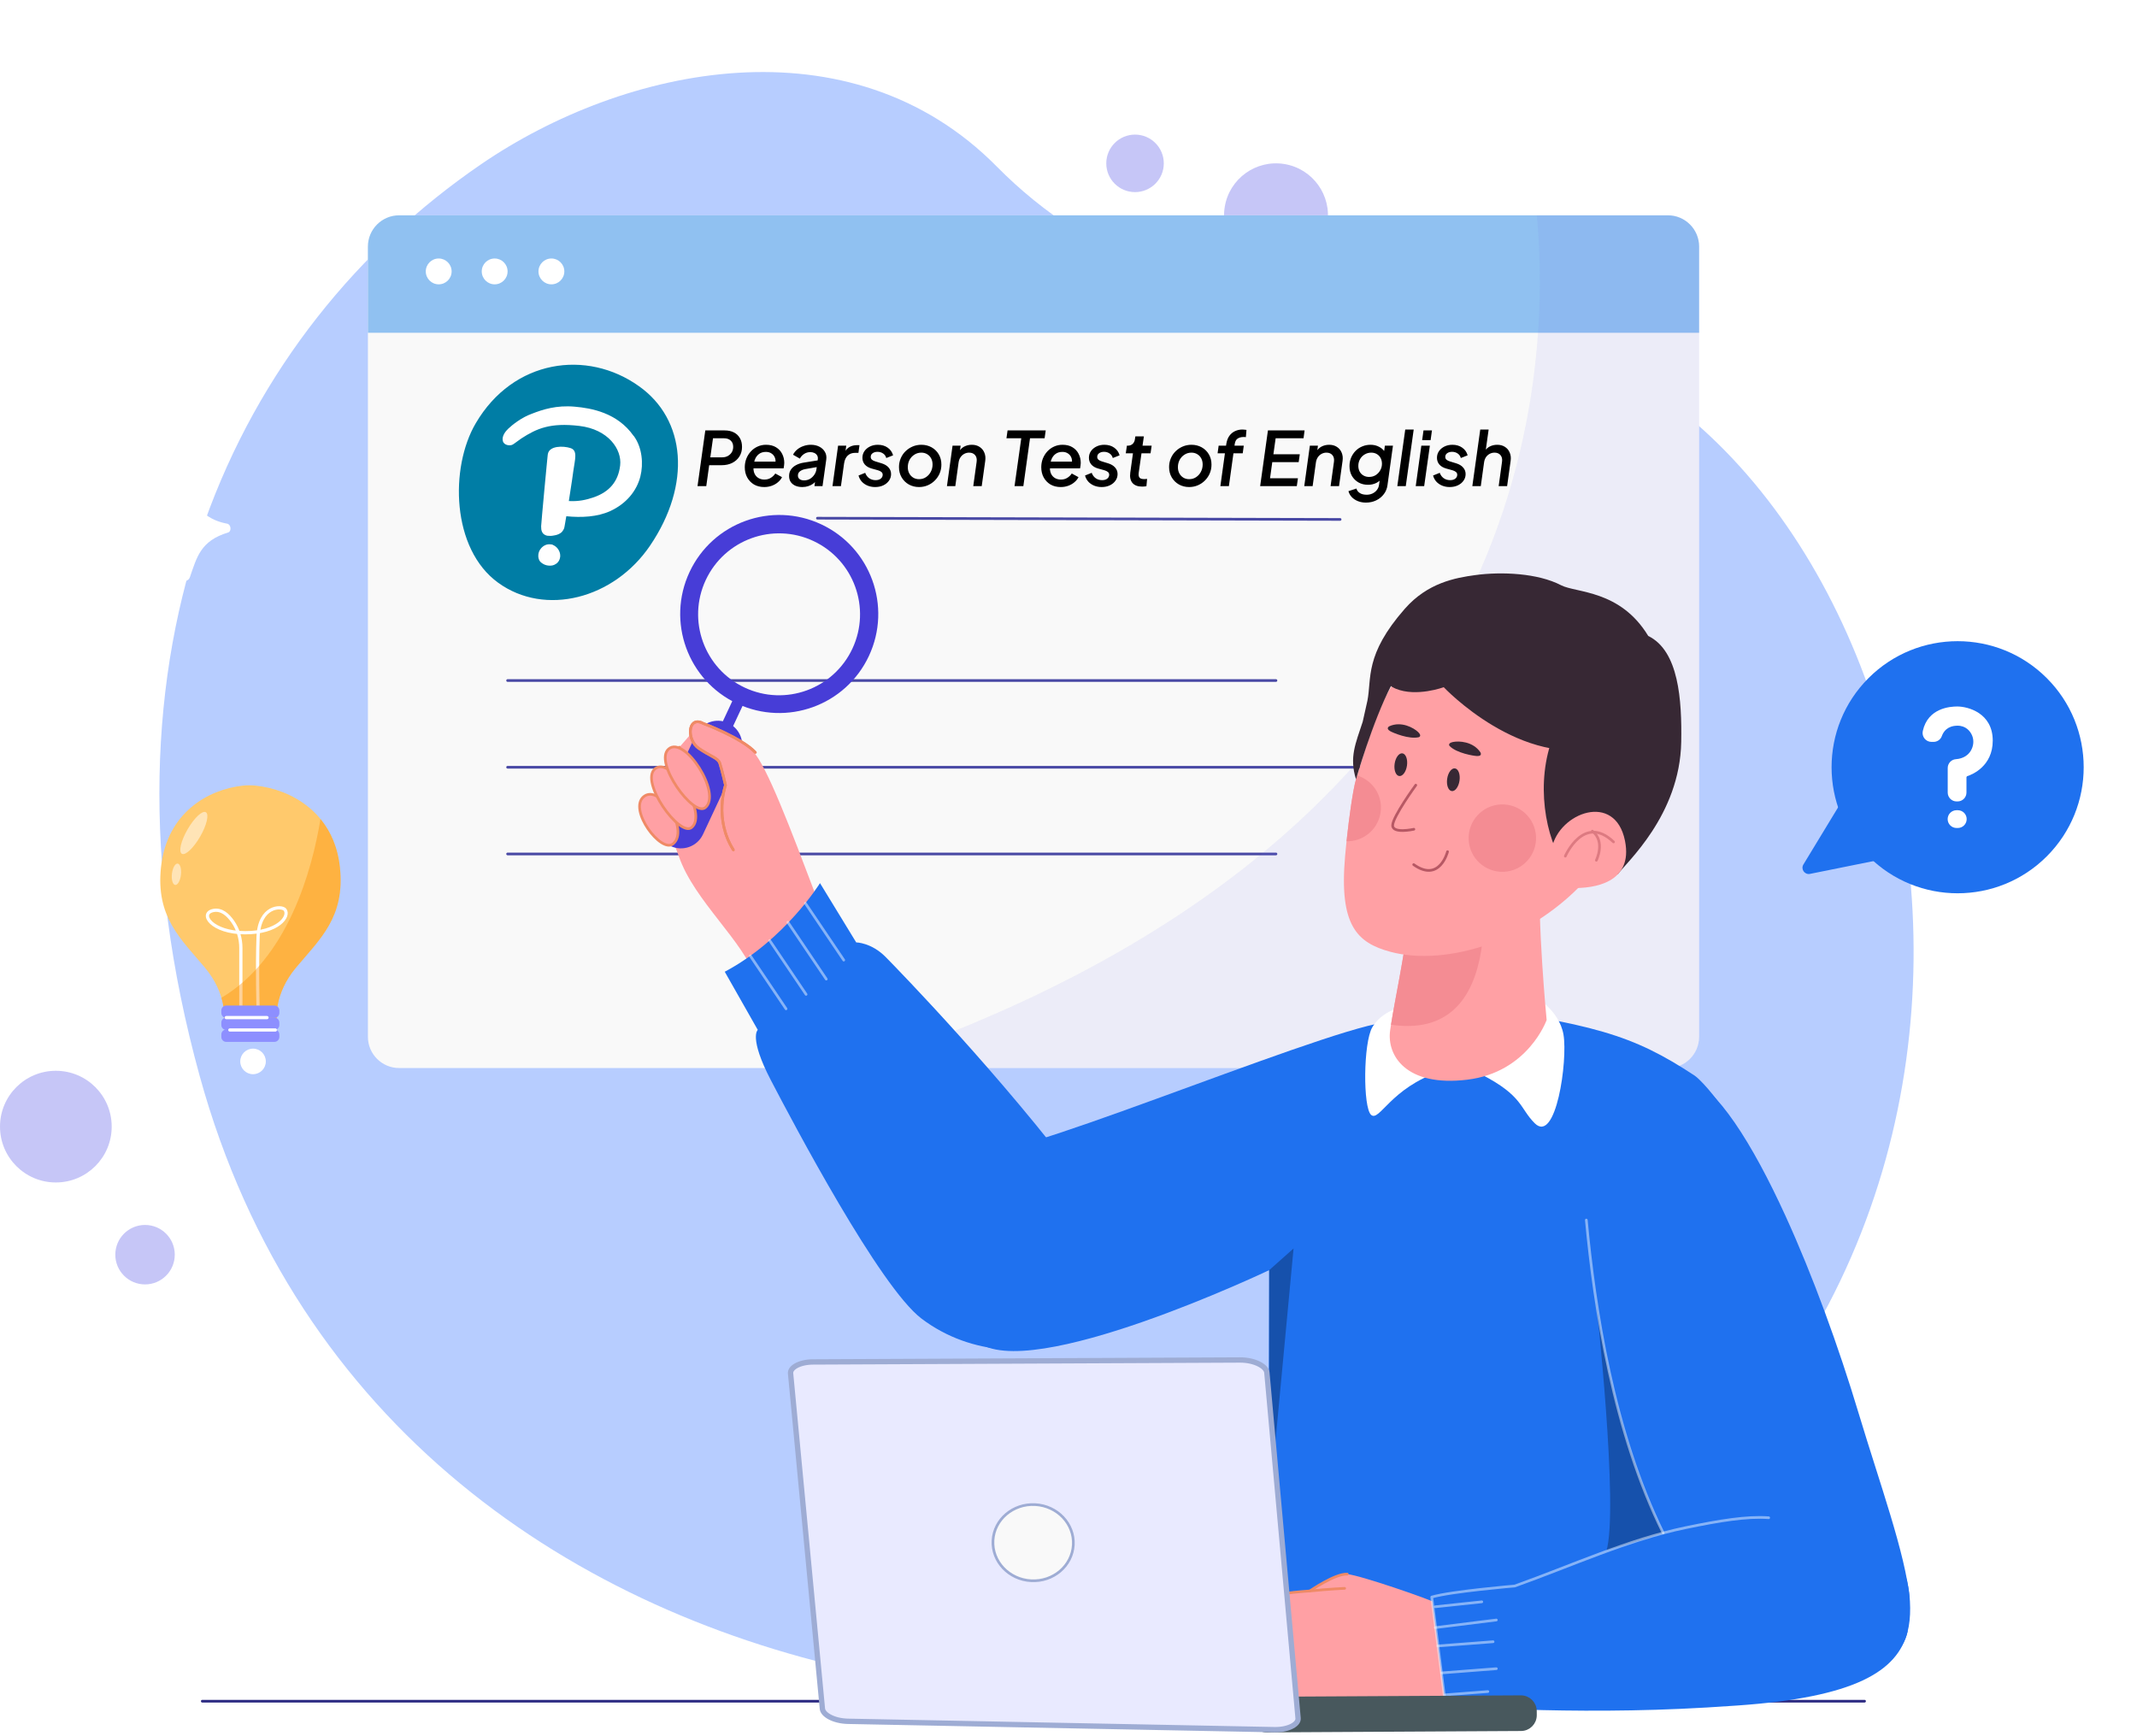 <svg width="400" height="325" viewBox="0 0 400 325" fill="none" xmlns="http://www.w3.org/2000/svg">
<path d="M248.441 41.86C249.302 36.558 245.701 31.563 240.4 30.703C235.098 29.842 230.102 33.443 229.242 38.744C228.382 44.046 231.982 49.041 237.284 49.902C242.585 50.762 247.581 47.162 248.441 41.86Z" fill="#C6C6F7"/>
<path d="M217.837 30.578C217.837 33.551 215.427 35.961 212.454 35.961C209.481 35.961 207.071 33.551 207.071 30.578C207.071 27.605 209.481 25.195 212.454 25.195C215.427 25.195 217.837 27.606 217.837 30.578Z" fill="#C6C6F7"/>
<path d="M89.99 30.784C116.88 12.344 159.096 3.342 186.604 31.203C203.933 48.752 229.598 59.597 269.043 59.956C352.007 60.712 399.35 207.263 309.984 284.733C245.39 340.728 73.517 332.74 37.37 201.391C15.308 121.221 44.33 62.095 89.99 30.784Z" fill="#B7CDFF"/>
<path d="M10.453 221.344C16.226 221.344 20.906 216.664 20.906 210.891C20.906 205.117 16.226 200.438 10.453 200.438C4.68 200.438 0 205.117 0 210.891C0 216.664 4.68 221.344 10.453 221.344Z" fill="#C6C6F7"/>
<path d="M32.713 234.862C32.713 237.935 30.221 240.427 27.148 240.427C24.075 240.427 21.583 237.935 21.583 234.862C21.583 231.789 24.075 229.297 27.148 229.297C30.221 229.297 32.713 231.789 32.713 234.862Z" fill="#C6C6F7"/>
<path d="M37.857 318.445H349.006" stroke="#2D2B82" stroke-width="0.5" stroke-miterlimit="10" stroke-linecap="round" stroke-linejoin="round"/>
<path d="M312.187 199.925H74.715C71.484 199.925 68.865 197.306 68.865 194.075V46.155C68.865 42.924 71.484 40.305 74.715 40.305H312.187C315.418 40.305 318.037 42.924 318.037 46.155V194.076C318.037 197.306 315.418 199.925 312.187 199.925Z" fill="#F9F9F9"/>
<path d="M130.56 91L132.016 80.57H135.642C136.295 80.57 136.865 80.691 137.35 80.934C137.835 81.177 138.213 81.531 138.484 81.998C138.755 82.455 138.89 83.011 138.89 83.664C138.89 84.327 138.731 84.915 138.414 85.428C138.097 85.941 137.649 86.347 137.07 86.646C136.501 86.935 135.829 87.08 135.054 87.08H132.744L132.198 91H130.56ZM132.954 85.61H135.152C135.563 85.61 135.922 85.526 136.23 85.358C136.547 85.181 136.795 84.947 136.972 84.658C137.149 84.359 137.238 84.023 137.238 83.65C137.238 83.146 137.084 82.754 136.776 82.474C136.468 82.185 136.053 82.04 135.53 82.04H133.458L132.954 85.61ZM143.047 91.168C142.319 91.168 141.68 91.009 141.129 90.692C140.588 90.365 140.163 89.922 139.855 89.362C139.557 88.802 139.407 88.172 139.407 87.472C139.407 86.893 139.505 86.352 139.701 85.848C139.907 85.335 140.187 84.887 140.541 84.504C140.905 84.112 141.325 83.809 141.801 83.594C142.287 83.37 142.814 83.258 143.383 83.258C144.121 83.258 144.741 83.412 145.245 83.72C145.759 84.028 146.146 84.443 146.407 84.966C146.669 85.479 146.799 86.044 146.799 86.66C146.799 86.819 146.785 86.987 146.757 87.164C146.729 87.341 146.701 87.509 146.673 87.668H140.625L140.723 86.408H145.861L145.063 86.954C145.194 86.515 145.199 86.119 145.077 85.764C144.956 85.4 144.746 85.115 144.447 84.91C144.149 84.695 143.789 84.588 143.369 84.588C142.837 84.588 142.399 84.723 142.053 84.994C141.708 85.255 141.451 85.615 141.283 86.072C141.115 86.529 141.031 87.052 141.031 87.64C141.031 88.079 141.12 88.461 141.297 88.788C141.475 89.105 141.717 89.348 142.025 89.516C142.333 89.684 142.683 89.768 143.075 89.768C143.542 89.768 143.943 89.661 144.279 89.446C144.625 89.231 144.905 88.961 145.119 88.634L146.379 89.32C146.202 89.675 145.945 89.992 145.609 90.272C145.283 90.552 144.9 90.771 144.461 90.93C144.023 91.089 143.551 91.168 143.047 91.168ZM150.178 91.168C149.712 91.168 149.292 91.093 148.918 90.944C148.545 90.785 148.246 90.552 148.022 90.244C147.808 89.936 147.7 89.553 147.7 89.096C147.7 88.639 147.817 88.237 148.05 87.892C148.284 87.547 148.61 87.267 149.03 87.052C149.45 86.828 149.936 86.674 150.486 86.59L153.202 86.156L153.076 87.402L150.738 87.808C150.328 87.883 149.992 88.023 149.73 88.228C149.478 88.424 149.352 88.685 149.352 89.012C149.352 89.301 149.455 89.525 149.66 89.684C149.875 89.843 150.155 89.922 150.5 89.922C150.911 89.922 151.28 89.829 151.606 89.642C151.933 89.446 152.204 89.189 152.418 88.872C152.642 88.545 152.778 88.191 152.824 87.808L153.076 85.96C153.114 85.671 153.067 85.428 152.936 85.232C152.815 85.036 152.642 84.887 152.418 84.784C152.194 84.681 151.947 84.63 151.676 84.63C151.238 84.63 150.846 84.747 150.5 84.98C150.164 85.204 149.903 85.493 149.716 85.848L148.442 85.12C148.629 84.747 148.89 84.42 149.226 84.14C149.562 83.86 149.95 83.645 150.388 83.496C150.827 83.337 151.289 83.258 151.774 83.258C152.372 83.258 152.899 83.375 153.356 83.608C153.814 83.841 154.164 84.168 154.406 84.588C154.649 84.999 154.733 85.479 154.658 86.03L153.958 91H152.446L152.628 89.628L153.006 89.698C152.792 90.015 152.54 90.286 152.25 90.51C151.961 90.725 151.639 90.888 151.284 91C150.939 91.112 150.57 91.168 150.178 91.168ZM155.822 91L156.872 83.426H158.398L158.188 84.952L158.062 84.728C158.305 84.233 158.627 83.879 159.028 83.664C159.429 83.44 159.891 83.328 160.414 83.328H160.876L160.68 84.77H160.022C159.49 84.77 159.042 84.938 158.678 85.274C158.314 85.61 158.085 86.109 157.992 86.772L157.404 91H155.822ZM163.806 91.168C163.293 91.168 162.822 91.079 162.392 90.902C161.963 90.725 161.599 90.473 161.3 90.146C161.011 89.819 160.81 89.441 160.698 89.012L161.944 88.508C162.103 88.937 162.35 89.273 162.686 89.516C163.032 89.759 163.433 89.88 163.89 89.88C164.301 89.88 164.623 89.787 164.856 89.6C165.099 89.404 165.22 89.161 165.22 88.872C165.22 88.648 165.136 88.471 164.968 88.34C164.81 88.209 164.6 88.107 164.338 88.032L163.176 87.71C162.607 87.551 162.173 87.299 161.874 86.954C161.576 86.599 161.426 86.179 161.426 85.694C161.426 85.227 161.552 84.812 161.804 84.448C162.056 84.084 162.402 83.795 162.84 83.58C163.279 83.365 163.769 83.258 164.31 83.258C165.029 83.258 165.64 83.435 166.144 83.79C166.658 84.145 166.998 84.625 167.166 85.232L165.892 85.736C165.79 85.363 165.589 85.078 165.29 84.882C164.992 84.677 164.646 84.574 164.254 84.574C163.881 84.574 163.573 84.663 163.33 84.84C163.097 85.008 162.98 85.237 162.98 85.526C162.98 85.75 163.06 85.927 163.218 86.058C163.377 86.189 163.582 86.291 163.834 86.366L165.024 86.73C165.594 86.907 166.028 87.169 166.326 87.514C166.634 87.859 166.788 88.27 166.788 88.746C166.788 89.203 166.658 89.614 166.396 89.978C166.144 90.342 165.794 90.631 165.346 90.846C164.898 91.061 164.385 91.168 163.806 91.168ZM172.021 91.168C171.321 91.168 170.686 91.009 170.117 90.692C169.557 90.375 169.109 89.936 168.773 89.376C168.437 88.807 168.269 88.158 168.269 87.43C168.269 86.851 168.376 86.31 168.591 85.806C168.805 85.293 169.104 84.849 169.487 84.476C169.879 84.093 170.327 83.795 170.831 83.58C171.335 83.365 171.876 83.258 172.455 83.258C173.164 83.258 173.803 83.417 174.373 83.734C174.942 84.051 175.39 84.49 175.717 85.05C176.043 85.601 176.207 86.24 176.207 86.968C176.207 87.547 176.099 88.093 175.885 88.606C175.67 89.11 175.367 89.558 174.975 89.95C174.592 90.333 174.149 90.631 173.645 90.846C173.141 91.061 172.599 91.168 172.021 91.168ZM172.035 89.698C172.52 89.698 172.949 89.572 173.323 89.32C173.705 89.068 174.004 88.737 174.219 88.326C174.443 87.906 174.555 87.449 174.555 86.954C174.555 86.515 174.466 86.133 174.289 85.806C174.111 85.47 173.864 85.209 173.547 85.022C173.229 84.826 172.865 84.728 172.455 84.728C171.969 84.728 171.535 84.854 171.153 85.106C170.77 85.349 170.467 85.675 170.243 86.086C170.028 86.497 169.921 86.954 169.921 87.458C169.921 87.887 170.009 88.27 170.187 88.606C170.364 88.942 170.611 89.208 170.929 89.404C171.246 89.6 171.615 89.698 172.035 89.698ZM177.246 91L178.296 83.426H179.808L179.612 84.91L179.444 84.672C179.687 84.196 180.023 83.841 180.452 83.608C180.891 83.375 181.376 83.258 181.908 83.258C182.468 83.258 182.949 83.389 183.35 83.65C183.761 83.911 184.059 84.271 184.246 84.728C184.442 85.185 184.498 85.703 184.414 86.282L183.756 91H182.174L182.804 86.45C182.879 85.927 182.785 85.512 182.524 85.204C182.263 84.887 181.889 84.728 181.404 84.728C181.077 84.728 180.774 84.803 180.494 84.952C180.214 85.101 179.981 85.311 179.794 85.582C179.607 85.853 179.486 86.175 179.43 86.548L178.814 91H177.246ZM189.898 91L191.158 82.04H188.386L188.596 80.57H195.736L195.526 82.04H192.796L191.55 91H189.898ZM198.541 91.168C197.813 91.168 197.174 91.009 196.623 90.692C196.082 90.365 195.657 89.922 195.349 89.362C195.051 88.802 194.901 88.172 194.901 87.472C194.901 86.893 194.999 86.352 195.195 85.848C195.401 85.335 195.681 84.887 196.035 84.504C196.399 84.112 196.819 83.809 197.295 83.594C197.781 83.37 198.308 83.258 198.877 83.258C199.615 83.258 200.235 83.412 200.739 83.72C201.253 84.028 201.64 84.443 201.901 84.966C202.163 85.479 202.293 86.044 202.293 86.66C202.293 86.819 202.279 86.987 202.251 87.164C202.223 87.341 202.195 87.509 202.167 87.668H196.119L196.217 86.408H201.355L200.557 86.954C200.688 86.515 200.693 86.119 200.571 85.764C200.45 85.4 200.24 85.115 199.941 84.91C199.643 84.695 199.283 84.588 198.863 84.588C198.331 84.588 197.893 84.723 197.547 84.994C197.202 85.255 196.945 85.615 196.777 86.072C196.609 86.529 196.525 87.052 196.525 87.64C196.525 88.079 196.614 88.461 196.791 88.788C196.969 89.105 197.211 89.348 197.519 89.516C197.827 89.684 198.177 89.768 198.569 89.768C199.036 89.768 199.437 89.661 199.773 89.446C200.119 89.231 200.399 88.961 200.613 88.634L201.873 89.32C201.696 89.675 201.439 89.992 201.103 90.272C200.777 90.552 200.394 90.771 199.955 90.93C199.517 91.089 199.045 91.168 198.541 91.168ZM206.203 91.168C205.689 91.168 205.218 91.079 204.789 90.902C204.359 90.725 203.995 90.473 203.697 90.146C203.407 89.819 203.207 89.441 203.095 89.012L204.341 88.508C204.499 88.937 204.747 89.273 205.083 89.516C205.428 89.759 205.829 89.88 206.287 89.88C206.697 89.88 207.019 89.787 207.253 89.6C207.495 89.404 207.617 89.161 207.617 88.872C207.617 88.648 207.533 88.471 207.365 88.34C207.206 88.209 206.996 88.107 206.735 88.032L205.573 87.71C205.003 87.551 204.569 87.299 204.271 86.954C203.972 86.599 203.823 86.179 203.823 85.694C203.823 85.227 203.949 84.812 204.201 84.448C204.453 84.084 204.798 83.795 205.237 83.58C205.675 83.365 206.165 83.258 206.707 83.258C207.425 83.258 208.037 83.435 208.541 83.79C209.054 84.145 209.395 84.625 209.563 85.232L208.289 85.736C208.186 85.363 207.985 85.078 207.687 84.882C207.388 84.677 207.043 84.574 206.651 84.574C206.277 84.574 205.969 84.663 205.727 84.84C205.493 85.008 205.377 85.237 205.377 85.526C205.377 85.75 205.456 85.927 205.615 86.058C205.773 86.189 205.979 86.291 206.231 86.366L207.421 86.73C207.99 86.907 208.424 87.169 208.723 87.514C209.031 87.859 209.185 88.27 209.185 88.746C209.185 89.203 209.054 89.614 208.793 89.978C208.541 90.342 208.191 90.631 207.743 90.846C207.295 91.061 206.781 91.168 206.203 91.168ZM213.773 91.084C212.961 91.084 212.359 90.855 211.967 90.398C211.584 89.931 211.449 89.292 211.561 88.48L212.065 84.854H210.721L210.931 83.426H211.099C211.454 83.426 211.752 83.319 211.995 83.104C212.238 82.88 212.382 82.591 212.429 82.236L212.513 81.69H214.109L213.857 83.426H215.565L215.355 84.854H213.661L213.143 88.494C213.106 88.755 213.11 88.975 213.157 89.152C213.213 89.329 213.32 89.465 213.479 89.558C213.638 89.642 213.862 89.684 214.151 89.684C214.244 89.684 214.333 89.679 214.417 89.67C214.51 89.661 214.608 89.651 214.711 89.642L214.585 91.014C214.464 91.042 214.324 91.061 214.165 91.07C214.016 91.079 213.885 91.084 213.773 91.084ZM222.579 91.168C221.879 91.168 221.245 91.009 220.675 90.692C220.115 90.375 219.667 89.936 219.331 89.376C218.995 88.807 218.827 88.158 218.827 87.43C218.827 86.851 218.935 86.31 219.149 85.806C219.364 85.293 219.663 84.849 220.045 84.476C220.437 84.093 220.885 83.795 221.389 83.58C221.893 83.365 222.435 83.258 223.013 83.258C223.723 83.258 224.362 83.417 224.931 83.734C225.501 84.051 225.949 84.49 226.275 85.05C226.602 85.601 226.765 86.24 226.765 86.968C226.765 87.547 226.658 88.093 226.443 88.606C226.229 89.11 225.925 89.558 225.533 89.95C225.151 90.333 224.707 90.631 224.203 90.846C223.699 91.061 223.158 91.168 222.579 91.168ZM222.593 89.698C223.079 89.698 223.508 89.572 223.881 89.32C224.264 89.068 224.563 88.737 224.777 88.326C225.001 87.906 225.113 87.449 225.113 86.954C225.113 86.515 225.025 86.133 224.847 85.806C224.67 85.47 224.423 85.209 224.105 85.022C223.788 84.826 223.424 84.728 223.013 84.728C222.528 84.728 222.094 84.854 221.711 85.106C221.329 85.349 221.025 85.675 220.801 86.086C220.587 86.497 220.479 86.954 220.479 87.458C220.479 87.887 220.568 88.27 220.745 88.606C220.923 88.942 221.17 89.208 221.487 89.404C221.805 89.6 222.173 89.698 222.593 89.698ZM228.425 91L229.279 84.854H227.907L228.103 83.426H229.489L229.545 83.062C229.639 82.474 229.825 81.984 230.105 81.592C230.385 81.2 230.735 80.906 231.155 80.71C231.585 80.505 232.051 80.402 232.555 80.402C232.695 80.402 232.831 80.411 232.961 80.43C233.101 80.439 233.218 80.453 233.311 80.472L233.199 81.83C233.125 81.811 233.041 81.802 232.947 81.802C232.863 81.802 232.803 81.802 232.765 81.802C232.327 81.802 231.958 81.9 231.659 82.096C231.37 82.283 231.188 82.623 231.113 83.118L231.071 83.426H232.807L232.611 84.854H230.875L230.021 91H228.425ZM235.874 91L237.33 80.57H244.19L243.994 82.04H238.772L238.352 85.036H243.294L243.084 86.506H238.142L237.722 89.53H242.944L242.734 91H235.874ZM244.129 91L245.179 83.426H246.691L246.495 84.91L246.327 84.672C246.569 84.196 246.905 83.841 247.335 83.608C247.773 83.375 248.259 83.258 248.791 83.258C249.351 83.258 249.831 83.389 250.233 83.65C250.643 83.911 250.942 84.271 251.129 84.728C251.325 85.185 251.381 85.703 251.297 86.282L250.639 91H249.057L249.687 86.45C249.761 85.927 249.668 85.512 249.407 85.204C249.145 84.887 248.772 84.728 248.287 84.728C247.96 84.728 247.657 84.803 247.377 84.952C247.097 85.101 246.863 85.311 246.677 85.582C246.49 85.853 246.369 86.175 246.313 86.548L245.697 91H244.129ZM255.677 94.08C255.117 94.08 254.609 93.987 254.151 93.8C253.694 93.613 253.316 93.361 253.017 93.044C252.719 92.727 252.513 92.358 252.401 91.938L253.899 91.448C253.974 91.784 254.175 92.059 254.501 92.274C254.828 92.498 255.267 92.61 255.817 92.61C256.2 92.61 256.555 92.535 256.881 92.386C257.208 92.237 257.483 92.022 257.707 91.742C257.931 91.471 258.071 91.14 258.127 90.748L258.379 88.942L258.799 89.292C258.51 89.777 258.127 90.141 257.651 90.384C257.175 90.627 256.648 90.748 256.069 90.748C255.407 90.748 254.814 90.603 254.291 90.314C253.769 90.015 253.353 89.605 253.045 89.082C252.747 88.55 252.597 87.939 252.597 87.248C252.597 86.688 252.695 86.165 252.891 85.68C253.097 85.195 253.377 84.77 253.731 84.406C254.086 84.042 254.501 83.762 254.977 83.566C255.453 83.361 255.971 83.258 256.531 83.258C257.138 83.258 257.679 83.389 258.155 83.65C258.641 83.902 259.019 84.257 259.289 84.714L258.995 85.092L259.219 83.426H260.731L259.709 90.804C259.625 91.448 259.397 92.013 259.023 92.498C258.65 92.993 258.174 93.38 257.595 93.66C257.017 93.94 256.377 94.08 255.677 94.08ZM256.265 89.278C256.723 89.278 257.133 89.166 257.497 88.942C257.861 88.709 258.146 88.405 258.351 88.032C258.566 87.659 258.673 87.253 258.673 86.814C258.673 86.413 258.589 86.053 258.421 85.736C258.253 85.419 258.015 85.171 257.707 84.994C257.409 84.817 257.059 84.728 256.657 84.728C256.219 84.728 255.813 84.84 255.439 85.064C255.075 85.279 254.786 85.573 254.571 85.946C254.357 86.319 254.249 86.739 254.249 87.206C254.249 87.607 254.333 87.967 254.501 88.284C254.669 88.592 254.907 88.835 255.215 89.012C255.523 89.189 255.873 89.278 256.265 89.278ZM261.547 91L263.031 80.402H264.613L263.129 91H261.547ZM264.992 91L266.042 83.426H267.638L266.574 91H264.992ZM266.196 82.39L266.448 80.57H268.03L267.778 82.39H266.196ZM271.349 91.168C270.836 91.168 270.365 91.079 269.935 90.902C269.506 90.725 269.142 90.473 268.843 90.146C268.554 89.819 268.353 89.441 268.241 89.012L269.487 88.508C269.646 88.937 269.893 89.273 270.229 89.516C270.575 89.759 270.976 89.88 271.433 89.88C271.844 89.88 272.166 89.787 272.399 89.6C272.642 89.404 272.763 89.161 272.763 88.872C272.763 88.648 272.679 88.471 272.511 88.34C272.353 88.209 272.143 88.107 271.881 88.032L270.719 87.71C270.15 87.551 269.716 87.299 269.417 86.954C269.119 86.599 268.969 86.179 268.969 85.694C268.969 85.227 269.095 84.812 269.347 84.448C269.599 84.084 269.945 83.795 270.383 83.58C270.822 83.365 271.312 83.258 271.853 83.258C272.572 83.258 273.183 83.435 273.687 83.79C274.201 84.145 274.541 84.625 274.709 85.232L273.435 85.736C273.333 85.363 273.132 85.078 272.833 84.882C272.535 84.677 272.189 84.574 271.797 84.574C271.424 84.574 271.116 84.663 270.873 84.84C270.64 85.008 270.523 85.237 270.523 85.526C270.523 85.75 270.603 85.927 270.761 86.058C270.92 86.189 271.125 86.291 271.377 86.366L272.567 86.73C273.137 86.907 273.571 87.169 273.869 87.514C274.177 87.859 274.331 88.27 274.331 88.746C274.331 89.203 274.201 89.614 273.939 89.978C273.687 90.342 273.337 90.631 272.889 90.846C272.441 91.061 271.928 91.168 271.349 91.168ZM275.588 91L277.072 80.402H278.64L278.01 84.91L277.786 84.672C278.028 84.196 278.364 83.841 278.794 83.608C279.232 83.375 279.718 83.258 280.25 83.258C280.81 83.258 281.29 83.389 281.692 83.65C282.102 83.911 282.401 84.271 282.588 84.728C282.784 85.185 282.84 85.703 282.756 86.282L282.098 91H280.516L281.146 86.45C281.22 85.927 281.127 85.512 280.866 85.204C280.604 84.887 280.231 84.728 279.746 84.728C279.419 84.728 279.116 84.803 278.836 84.952C278.556 85.101 278.322 85.311 278.136 85.582C277.958 85.853 277.842 86.175 277.786 86.548L277.17 91H275.588Z" fill="black"/>
<path d="M312.187 40.305H74.715C71.484 40.305 68.865 42.924 68.865 46.155V62.291H318.036V46.155C318.037 42.924 315.418 40.305 312.187 40.305Z" fill="#90C1F1"/>
<path d="M84.535 50.806C84.535 52.142 83.452 53.225 82.116 53.225C80.78 53.225 79.697 52.142 79.697 50.806C79.697 49.47 80.78 48.387 82.116 48.387C83.452 48.388 84.535 49.471 84.535 50.806Z" fill="white"/>
<path d="M95.01 50.806C95.01 52.142 93.927 53.225 92.591 53.225C91.255 53.225 90.172 52.142 90.172 50.806C90.172 49.47 91.255 48.387 92.591 48.387C93.927 48.388 95.01 49.471 95.01 50.806Z" fill="white"/>
<path d="M105.63 50.806C105.63 52.142 104.547 53.225 103.211 53.225C101.875 53.225 100.792 52.142 100.792 50.806C100.792 49.47 101.875 48.387 103.211 48.387C104.547 48.388 105.63 49.471 105.63 50.806Z" fill="white"/>
<path d="M153 97L250.842 97.231" stroke="#4949A5" stroke-width="0.5" stroke-miterlimit="10" stroke-linecap="round" stroke-linejoin="round"/>
<path d="M95.01 127.387H238.835" stroke="#4949A5" stroke-width="0.5" stroke-miterlimit="10" stroke-linecap="round" stroke-linejoin="round"/>
<path d="M95.01 143.617H265.203" stroke="#4949A5" stroke-width="0.5" stroke-miterlimit="10" stroke-linecap="round" stroke-linejoin="round"/>
<path d="M95.01 159.852H238.835" stroke="#4949A5" stroke-width="0.5" stroke-miterlimit="10" stroke-linecap="round" stroke-linejoin="round"/>
<path opacity="0.1" d="M159.603 199.925H312.187C315.418 199.925 318.037 197.306 318.037 194.075V46.155C318.037 42.924 315.418 40.305 312.187 40.305H287.662C290.864 75.408 284.233 158.98 159.603 199.925Z" fill="#7077EF"/>
<g filter="url(#filter0_d_787_348)">
<path d="M119.589 72.283C128.425 78.526 129.411 90.7 121.706 102.093C114.918 112.14 102.01 115.416 93.269 109.097C84.48 102.772 84.178 87.505 89.054 79.224C96.07 67.243 109.883 65.352 119.589 72.283Z" fill="#007DA5"/>
<path fill-rule="evenodd" clip-rule="evenodd" d="M118.649 81.633C120.214 83.781 120.46 86.839 119.86 89.198C119.171 91.911 117.21 94.305 114.196 95.679C111.826 96.757 108.861 96.921 106.001 96.634C105.906 97.095 105.674 98.658 105.6 98.872C105.459 99.231 105.3 99.407 105.14 99.615C104.779 99.943 104.233 100.167 103.661 100.238C103.227 100.335 102.806 100.322 102.536 100.289L102.389 100.272C102.075 100.195 101.723 100.005 101.568 99.751C101.385 99.483 101.299 99.161 101.305 98.788L101.289 98.511C101.275 98.228 102.531 84.736 102.545 85.019C102.785 83.407 105.441 83.433 106.792 83.878C108.179 84.326 107.615 85.984 107.324 88.102C107.324 88.102 106.953 90.856 106.474 93.788C108.275 93.899 109.766 93.566 111.175 93.075C114.048 92.06 115.723 90.155 116.08 87.118C116.43 84.13 113.881 80.367 108.439 79.726C103.003 79.087 100.483 80.198 97.61 82.057C96.953 82.49 96.428 82.948 95.971 83.216C95.519 83.487 94.358 83.401 94.13 82.581C93.867 81.618 94.674 80.682 95.153 80.229C95.895 79.522 97.644 78.134 99.495 77.472C101.606 76.638 104.174 75.82 107.587 76.127C110.686 76.4 115.537 77.246 118.583 81.576M104.85 104.251C104.787 104.804 104.503 105.286 104.049 105.562C103.645 105.846 103.164 105.93 102.611 105.867C102.365 105.841 102.142 105.777 101.932 105.691C101.529 105.506 101.23 105.287 101.032 105.027C100.864 104.77 100.769 104.438 100.755 104.11C100.733 103.546 100.934 103.001 101.32 102.585C101.788 102.079 102.389 101.82 103.027 101.895C103.118 101.909 103.229 101.921 103.359 101.933C103.669 102.067 103.968 102.241 104.222 102.504C104.677 102.977 104.924 103.619 104.849 104.257L104.85 104.251Z" fill="white"/>
</g>
<path d="M127.167 139.864L124.403 154.824C124.403 154.824 125.898 156.894 127.078 160.324C129.947 168.66 139.321 176.267 141.512 183.279C141.367 182.864 152.977 175.331 152.745 167.731C147.924 154.975 143.532 143.403 140.956 140.652C138.38 137.901 131.22 135.223 131.22 135.223" fill="#FFA0A4"/>
<path d="M139.521 131.004L137.602 130.105L133.83 138.167L135.749 139.065L139.521 131.004Z" fill="#473DD7"/>
<path d="M125.529 158.377C123.25 157.311 122.267 154.598 123.333 152.319L130.248 137.54C131.314 135.261 134.026 134.278 136.305 135.344C138.584 136.41 139.567 139.122 138.501 141.401L131.586 156.18C130.52 158.46 127.807 159.443 125.529 158.377Z" fill="#473DD7"/>
<path d="M153.711 98.146C144.44 93.808 133.407 97.807 129.068 107.078C124.73 116.349 128.729 127.382 138 131.72C147.271 136.058 158.304 132.059 162.642 122.787C166.982 113.517 162.983 102.484 153.711 98.146ZM159.552 121.415C156.005 128.995 146.986 132.264 139.406 128.718C131.826 125.171 128.557 116.151 132.103 108.572C135.65 100.992 144.67 97.723 152.249 101.269C159.83 104.816 163.099 113.836 159.552 121.415Z" fill="#473DD7"/>
<path d="M141.395 140.856C138.819 138.105 131.659 135.427 131.659 135.427L131.22 135.226C128.711 134.348 128.552 138.52 130.768 140.06C132.983 141.6 134.381 141.858 134.725 142.849C135.069 143.839 135.799 146.976 135.799 146.976C135.799 146.976 133.564 153.228 137.281 159.111" fill="#FFA0A4"/>
<path d="M141.395 140.856C138.819 138.105 131.659 135.427 131.659 135.427L131.22 135.226C128.711 134.348 128.552 138.52 130.768 140.06C132.983 141.6 134.381 141.858 134.725 142.849C135.069 143.839 135.799 146.976 135.799 146.976C135.799 146.976 133.564 153.228 137.281 159.111" stroke="#EF8A66" stroke-width="0.5" stroke-miterlimit="10"/>
<path d="M127.167 139.863L124.404 154.824" stroke="#EF8A66" stroke-width="0.5" stroke-miterlimit="10" stroke-linecap="round" stroke-linejoin="round"/>
<path d="M141.395 140.856C138.819 138.105 131.659 135.427 131.659 135.427L131.22 135.226C128.711 134.348 128.552 138.52 130.768 140.06C132.983 141.6 134.381 141.858 134.725 142.849C135.069 143.839 135.799 146.976 135.799 146.976C135.799 146.976 133.564 153.228 137.281 159.111" stroke="#EF8A66" stroke-width="0.5" stroke-miterlimit="10" stroke-linecap="round" stroke-linejoin="round"/>
<path d="M120.459 149.15C123.47 146.587 129.109 155.384 125.987 157.956C123.753 159.796 117.599 151.584 120.459 149.15Z" fill="#FFA0A4" stroke="#EF8A66" stroke-width="0.5" stroke-miterlimit="10"/>
<path d="M122.592 143.924C125.603 141.361 132.577 152.324 129.455 154.896C127.221 156.736 119.732 146.358 122.592 143.924Z" fill="#FFA0A4" stroke="#EF8A66" stroke-width="0.5" stroke-miterlimit="10"/>
<path d="M125.161 140.194C128.172 137.631 135.146 148.594 132.024 151.166C129.79 153.007 122.301 142.629 125.161 140.194Z" fill="#FFA0A4" stroke="#EF8A66" stroke-width="0.5" stroke-miterlimit="10"/>
<path d="M202.521 221.542C187.507 201.482 168.494 181.9 165.797 179.162C163.1 176.424 160.264 176.408 160.264 176.408L153.486 165.312C153.486 165.312 146.9 175.943 135.657 181.899L141.836 192.783C141.836 192.783 140.115 194.192 144.302 202.225C148.489 210.258 164.663 240.912 172.499 246.837C191.241 261.007 222.258 247.91 202.521 221.542Z" fill="#1F71EF"/>
<path opacity="0.5" d="M150.88 186.133L144.066 176.043" stroke="#EEF7FF" stroke-width="0.5" stroke-miterlimit="10" stroke-linecap="round" stroke-linejoin="round"/>
<path opacity="0.5" d="M147.13 188.842L140.436 178.922" stroke="#EEF7FF" stroke-width="0.5" stroke-miterlimit="10" stroke-linecap="round" stroke-linejoin="round"/>
<path opacity="0.5" d="M150.744 169.07L157.932 179.72" stroke="#EEF7FF" stroke-width="0.5" stroke-miterlimit="10" stroke-linecap="round" stroke-linejoin="round"/>
<path opacity="0.5" d="M147.47 172.629L154.658 183.278" stroke="#EEF7FF" stroke-width="0.5" stroke-miterlimit="10" stroke-linecap="round" stroke-linejoin="round"/>
<path d="M328.208 224.343C326.941 245.151 322.591 277.501 319.629 298.105C317.948 309.715 316.711 317.601 316.711 317.601C316.711 317.601 266.252 319.561 252.539 319.214C238.833 318.867 237.333 317.827 237.333 312.301C237.333 306.767 237.567 237.755 237.567 237.755C237.567 237.755 192.543 259.179 182.803 251.074C173.047 242.954 159.891 209.883 184.951 215.364C191.254 216.744 254.424 189.957 260.818 191.367C279.862 195.574 271.039 187.777 271.039 187.777C298.504 191.697 305.451 193.618 317.197 201.338C318.906 202.46 328.871 213.359 328.208 224.343Z" fill="#1F71EF"/>
<path d="M265.004 187.773C261.963 188.358 258.572 189.399 256.871 192.283C255.17 195.166 255.097 207.366 256.649 208.696C258.202 210.026 260.28 203.668 269.554 200.563L265.004 187.773Z" fill="white"/>
<path d="M277.35 201.157L286.817 186.223C286.817 186.223 291.841 188.885 292.654 193.69C293.467 198.496 291.266 214.246 287.257 210.251C284.451 207.454 285.086 205.149 277.35 201.157Z" fill="white"/>
<path d="M314.427 284.106C314.389 283.948 314.344 283.782 314.306 283.616C310.693 269.096 307.69 253.897 306.428 240.641" stroke="#83ADDF" stroke-width="0.5" stroke-miterlimit="10" stroke-linecap="round" stroke-linejoin="round"/>
<path d="M357.463 299.282L355.529 298.681C355.705 300.461 355.789 302.066 355.779 303.473C355.779 303.553 355.779 303.633 355.771 303.713C355.756 304.034 357.12 305.082 357.06 305.407C355.759 312.303 342.691 319.048 330.647 313.177C329.631 312.682 328.614 312.1 327.601 311.397C324.176 309.062 320.784 305.55 317.667 300.542C315.291 296.726 313.067 292.033 311.096 286.334C311.043 286.171 310.981 286.002 310.927 285.831C304.206 265.959 298.445 244.718 296.927 228.378C295.091 208.682 299.419 196.093 315.656 201.534C321.271 203.414 327.961 213.913 334.25 227.701C339.324 238.817 344.146 252.064 347.928 264.652C351.874 277.768 356.635 290.783 357.463 299.282Z" fill="#1F71EF"/>
<path d="M289.497 190.929C289.497 190.929 286.053 200.736 274.622 202.108C263.197 203.491 259.513 197.57 260.21 192.829C260.258 192.495 260.306 192.16 260.365 191.819C261.201 186.554 262.549 180.734 263.991 170.285C264.214 168.648 264.756 166.874 265.536 165.106C269.981 154.867 289.359 143.579 288.279 162.417C287.704 172.462 289.497 190.929 289.497 190.929Z" fill="#FFA0A4"/>
<path d="M260.365 191.818C261.201 186.553 262.549 180.733 263.991 170.284C264.214 168.647 264.756 166.873 265.536 165.105C271.259 166.747 278.125 170.8 277.465 176.384C276.479 184.723 272.725 193.624 260.365 191.818Z" fill="#F48C93"/>
<path d="M260.239 178.164C270.72 180.997 286.956 176.075 297.462 164.02C308.966 150.819 302.174 141.323 301.232 135.048C300.29 128.773 294.529 114.566 278.15 120.102C263.495 125.03 261.495 119.946 253.817 145.868C253.158 148.093 252.217 155.153 251.766 160.339C250.647 173.208 253.988 176.475 260.239 178.164Z" fill="#FFA0A4"/>
<path d="M263.355 143.306C263.188 144.478 262.534 145.355 261.896 145.263C261.258 145.172 260.876 144.148 261.043 142.975C261.21 141.803 261.863 140.927 262.502 141.018C263.14 141.11 263.522 142.134 263.355 143.306Z" fill="#372834"/>
<path d="M274.902 157.159C275.053 160.641 277.999 163.341 281.481 163.19C284.963 163.039 287.663 160.093 287.512 156.611C287.361 153.129 284.415 150.429 280.933 150.58C277.451 150.731 274.75 153.677 274.902 157.159Z" fill="#F48C93"/>
<path d="M265.003 146.973C265.003 146.973 260.694 152.89 260.674 154.503C260.654 156.115 264.645 155.226 264.645 155.226" stroke="#B75864" stroke-width="0.5" stroke-miterlimit="10" stroke-linecap="round" stroke-linejoin="round"/>
<path d="M270.948 159.422C270.948 159.422 269.469 165.306 264.611 161.846" stroke="#B75864" stroke-width="0.5" stroke-miterlimit="10" stroke-linecap="round" stroke-linejoin="round"/>
<path d="M253.815 145.87C253.888 145.624 253.957 145.4 254.028 145.16C256.504 145.925 258.358 148.157 258.477 150.894C258.628 154.376 255.928 157.322 252.446 157.473C252.31 157.479 252.177 157.473 252.043 157.47C252.538 152.822 253.272 147.704 253.815 145.87Z" fill="#F48C93"/>
<path d="M265.578 137.993C265.578 137.993 266.229 137.785 265.433 137.022C264.638 136.258 262.315 134.937 260.067 135.94C260.067 135.94 259.277 136.328 260.228 136.874C260.753 137.175 263.741 138.44 265.578 137.993Z" fill="#372834"/>
<path d="M271.329 139.64C271.329 139.64 270.887 139.12 271.966 138.893C273.045 138.666 275.715 138.774 277.092 140.815C277.092 140.815 277.557 141.562 276.461 141.522C275.855 141.5 272.651 140.991 271.329 139.64Z" fill="#372834"/>
<path d="M255.945 131.188L255.072 135.089C253.73 139.21 252.526 141.73 253.815 145.868C253.815 145.868 256.908 135.064 260.415 128.305C274.478 121.233 275.221 127.796 282.009 129.915C284.891 130.815 288.739 131.404 293.724 136.097C293.724 136.097 291.976 134.706 290.753 137.781C287.373 146.312 289.129 156.886 293.079 162.399C293.478 162.956 293.422 163.738 293.943 164.132C295.718 165.474 296.995 163.186 298.527 162.362C299.661 161.752 301.36 163.263 302.811 163.669C304.329 161.514 314.45 152.631 314.689 138.87C314.825 131.022 314.233 121.831 308.515 119.043C303.262 110.373 294.996 111.007 292.195 109.547C287.839 107.278 281.057 106.983 276.154 107.648C272.364 108.162 267.215 109.105 262.953 113.954C255.361 122.595 256.779 126.99 255.945 131.188Z" fill="#372834"/>
<path d="M257.96 121.843C257.96 121.843 257.377 127.314 261.253 128.919C265.129 130.524 270.234 128.634 270.234 128.634C270.234 128.634 284.855 144.144 300.189 139.661C312.493 136.064 286.977 118.754 286.977 118.754L270.301 115.218C265.122 114.12 259.907 116.92 257.96 121.843Z" fill="#372834"/>
<path d="M290.473 158.742C291.831 152.117 302.307 148.172 304.16 157.373C305.764 165.338 298.256 166.323 294.283 166.224L290.473 158.742Z" fill="#FFA0A4"/>
<path d="M292.992 160.261C292.992 160.261 296.449 152.284 302.019 157.6" stroke="#DD7A81" stroke-width="0.5" stroke-miterlimit="10" stroke-linecap="round" stroke-linejoin="round"/>
<path d="M298.803 161.031C298.803 161.031 300.552 157.517 298.054 155.578" stroke="#DD7A81" stroke-width="0.5" stroke-miterlimit="10" stroke-linecap="round" stroke-linejoin="round"/>
<path d="M273.189 146.123C273.022 147.295 272.368 148.172 271.73 148.08C271.092 147.989 270.71 146.965 270.877 145.792C271.044 144.62 271.698 143.744 272.336 143.835C272.975 143.927 273.357 144.951 273.189 146.123Z" fill="#372834"/>
<path d="M237.566 237.755L242.127 233.699L237.566 282.281V237.755Z" fill="#1651AC"/>
<path d="M298.713 243.176C298.713 243.176 303.085 282.614 300.659 290.404L311.312 286.955C311.312 286.955 302.401 269.584 298.713 243.176Z" fill="#1651AC"/>
<path d="M269.139 300.201C267.843 299.431 254.418 294.804 252.18 294.665C249.941 294.525 245.184 297.813 245.184 297.813C245.184 297.813 235.739 298.373 234.69 300.052C233.641 301.731 235.765 304.109 237.396 304.948C239.027 305.788 237.488 307.538 237.698 308.937C237.908 310.336 239.657 311.316 239.867 312.295C240.077 313.275 239.167 315.896 241.336 316.544C243.505 317.192 242.106 318.521 243.225 320.41C244.344 322.299 255.047 321.647 272.048 318.289L269.139 300.201Z" fill="#FFA0A4"/>
<path d="M252.179 294.661C249.94 294.521 245.183 297.809 245.183 297.809C245.183 297.809 235.738 298.369 234.689 300.048C233.64 301.727 235.764 304.106 237.395 304.945C239.026 305.785 237.487 307.534 237.697 308.933C237.907 310.332 239.656 311.312 239.866 312.291C240.076 313.271 239.166 315.892 241.335 316.54C243.504 317.188 242.105 318.517 243.224 320.406C243.664 321.149 244.96 321.546 247.405 321.549" stroke="#EF8A66" stroke-width="0.5" stroke-miterlimit="10" stroke-linecap="round" stroke-linejoin="round"/>
<path d="M357.264 304.505C357.204 304.807 357.136 305.116 357.06 305.41C355.16 312.889 347.154 317.721 325.207 319.252C323.292 319.388 321.392 319.508 319.515 319.621C293.483 321.167 270.579 319.255 270.579 319.255L267.99 298.954C279.789 295.456 298.712 291.122 314.426 286.202C320.627 284.261 326.436 282.046 330.537 282.348C335.596 282.725 340.33 283.381 344.371 284.617C345.6 284.986 346.768 285.416 347.862 285.906C353.147 288.266 356.69 292.065 357.361 298.202C357.414 298.715 357.459 299.22 357.497 299.71V299.733C357.595 301.421 357.535 303.012 357.264 304.505Z" fill="#1F71EF"/>
<path opacity="0.5" d="M331.06 284.104C326.959 283.802 321.868 284.648 315.505 285.967C304.731 288.199 294.161 293.092 283.514 296.885C283.514 296.885 271.551 297.897 267.99 298.953L270.579 319.254" stroke="#EEF7FF" stroke-width="0.5" stroke-miterlimit="10" stroke-linecap="round" stroke-linejoin="round"/>
<path opacity="0.5" d="M268.641 300.769L277.357 299.844" stroke="#EEF7FF" stroke-width="0.5" stroke-miterlimit="10" stroke-linecap="round" stroke-linejoin="round"/>
<path opacity="0.5" d="M268.641 304.673L280.081 303.246" stroke="#EEF7FF" stroke-width="0.5" stroke-miterlimit="10" stroke-linecap="round" stroke-linejoin="round"/>
<path opacity="0.5" d="M269.139 308.103L279.474 307.312" stroke="#EEF7FF" stroke-width="0.5" stroke-miterlimit="10" stroke-linecap="round" stroke-linejoin="round"/>
<path opacity="0.5" d="M269.871 313.148L280.081 312.359" stroke="#EEF7FF" stroke-width="0.5" stroke-miterlimit="10" stroke-linecap="round" stroke-linejoin="round"/>
<path opacity="0.5" d="M270.579 317.255L278.496 316.641" stroke="#EEF7FF" stroke-width="0.5" stroke-miterlimit="10" stroke-linecap="round" stroke-linejoin="round"/>
<path d="M245.183 297.81C248.611 297.46 251.689 297.32 251.689 297.32" stroke="#EF8A66" stroke-width="0.5" stroke-miterlimit="10" stroke-linecap="round" stroke-linejoin="round"/>
<path opacity="0.5" d="M311.311 286.953C302.008 268.15 298.444 244.719 296.926 228.379" stroke="#EEF7FF" stroke-width="0.5" stroke-miterlimit="10" stroke-linecap="round" stroke-linejoin="round"/>
<path d="M284.674 317.852C286.032 317.844 287.139 318.939 287.147 320.297L287.151 321.052C287.158 322.41 286.064 323.517 284.706 323.524L237.079 323.786C235.721 323.794 234.612 322.698 234.605 321.342L234.601 320.587L234.613 320.335C234.732 319.094 235.773 318.121 237.046 318.113L284.674 317.852Z" fill="#48585D" stroke="#48585D"/>
<path d="M232.113 254.574C233.483 254.568 234.747 254.87 235.668 255.34C236.616 255.823 237.084 256.416 237.13 256.935L242.971 321.636C243.014 322.113 242.701 322.645 241.888 323.088C241.09 323.523 239.916 323.8 238.559 323.773L158.734 322.209C157.405 322.183 156.198 321.872 155.322 321.407C154.48 320.96 154.04 320.429 153.949 319.951L153.935 319.855L147.978 257.085C147.934 256.622 148.224 256.106 148.989 255.667C149.742 255.235 150.859 254.947 152.171 254.94L232.113 254.574Z" fill="#E9EAFF" stroke="#9EACD4"/>
<path d="M200.901 289.183C200.686 293.117 197.146 296.123 192.995 295.896C188.843 295.669 185.652 292.296 185.867 288.362C186.082 284.428 189.622 281.422 193.773 281.649C197.924 281.876 201.116 285.249 200.901 289.183Z" fill="#F9F9F9" stroke="#9EACD4" stroke-width="0.5" stroke-miterlimit="10" stroke-linecap="round" stroke-linejoin="round"/>
<path d="M367.555 86.247C368.76 85.589 371.202 85.116 371.011 81.851C370.986 81.42 371.685 81.368 371.893 81.747C372.577 82.997 373.241 85.358 376.16 85.89C376.525 85.957 376.598 86.611 376.243 86.718C373.656 87.5 373.318 89.038 372.664 90.918C372.525 91.317 371.989 91.378 371.787 91.007C371.065 89.68 371.03 87.81 367.643 87.124C367.225 87.04 367.182 86.451 367.555 86.247Z" fill="white"/>
<path d="M25.328 98.739C27.736 97.424 32.616 96.479 32.233 89.955C32.182 89.093 33.58 88.99 33.994 89.748C35.361 92.246 36.688 96.963 42.519 98.027C43.248 98.16 43.394 99.467 42.685 99.681C37.516 101.243 36.84 104.317 35.535 108.073C35.258 108.87 34.186 108.993 33.783 108.251C32.341 105.599 32.27 101.864 25.502 100.492C24.67 100.323 24.583 99.146 25.328 98.739Z" fill="white"/>
<path d="M186.289 4.812C186.289 7.469 184.135 9.624 181.477 9.624C178.82 9.624 176.665 7.47 176.665 4.812C176.665 2.154 178.819 0 181.477 0C184.135 0 186.289 2.154 186.289 4.812Z" fill="white"/>
<path d="M49.757 198.687C49.757 200.009 48.685 201.08 47.363 201.08C46.041 201.08 44.969 200.008 44.969 198.687C44.969 197.366 46.041 196.293 47.363 196.293C48.685 196.293 49.757 197.365 49.757 198.687Z" fill="white"/>
<path d="M383.111 160.301C392.325 151.087 392.325 136.147 383.111 126.933C373.896 117.719 358.957 117.719 349.743 126.933C340.528 136.147 340.528 151.087 349.743 160.301C358.957 169.516 373.896 169.516 383.111 160.301Z" fill="#1F71EF"/>
<path d="M344.796 149.902L337.557 161.824C337.027 162.697 337.79 163.784 338.791 163.582L353.042 160.708L344.796 149.902Z" fill="#1F71EF"/>
<path d="M361.529 138.873H361.911C362.607 138.873 363.235 138.444 363.468 137.788C363.773 136.931 364.52 135.872 366.354 135.841C367.962 135.813 368.795 136.866 369.134 137.673C369.527 138.61 369.408 139.678 368.881 140.546C368.422 141.303 367.545 142.008 366.092 142.112C365.232 142.173 364.57 142.902 364.57 143.765V148.356C364.57 149.274 365.314 150.019 366.233 150.019H366.416C367.334 150.019 368.079 149.275 368.079 148.356V145.524C368.079 145.412 368.147 145.315 368.253 145.28C369.128 144.992 372.999 143.448 372.999 138.639C372.999 133.451 368.347 132.246 366.355 132.246C365.018 132.246 360.854 132.53 359.905 136.838C359.674 137.879 360.462 138.873 361.529 138.873Z" fill="white"/>
<path d="M366.457 154.99H366.222C365.304 154.99 364.559 154.246 364.559 153.327C364.559 152.409 365.303 151.664 366.222 151.664H366.457C367.375 151.664 368.12 152.408 368.12 153.327C368.12 154.246 367.376 154.99 366.457 154.99Z" fill="white"/>
<path d="M55.439 181.085C59.968 175.689 64.593 171.642 63.629 162.392C62.553 152.063 54.37 147.731 47.875 147.062C47.486 147.022 47.096 147.003 46.705 147C46.234 147 45.914 147.01 45.445 147.061C38.968 147.767 31.199 152.122 30.129 162.393C29.165 171.643 33.79 175.69 38.319 181.086C42.493 186.059 42.002 190.702 41.899 191.399C42.256 191.164 45.261 191.235 46.573 191.278V191.3C46.573 191.3 46.687 191.295 46.878 191.288C47.069 191.295 47.183 191.3 47.183 191.3V191.278C48.496 191.235 51.5 191.164 51.857 191.399C51.757 190.701 51.265 186.058 55.439 181.085Z" fill="#FFC96C"/>
<path opacity="0.5" d="M37.459 156.608C36.218 158.756 34.687 160.193 34.038 159.818C33.389 159.443 33.867 157.398 35.108 155.25C36.347 153.102 37.88 151.665 38.529 152.04C39.178 152.415 38.699 154.461 37.459 156.608Z" fill="white"/>
<path opacity="0.5" d="M33.871 163.752C33.742 164.855 33.26 165.706 32.793 165.651C32.326 165.596 32.052 164.658 32.181 163.554C32.31 162.45 32.793 161.6 33.259 161.655C33.726 161.71 34 162.648 33.871 163.752Z" fill="white"/>
<path d="M45.081 188.614V177.455C45.081 175.683 44.568 173.938 43.549 172.488C42.703 171.285 41.479 170.117 39.919 170.438C37.226 170.993 39.632 174.596 45.87 174.596C52.108 174.596 54.291 171.489 53.34 170.284C52.742 169.527 48.523 169.506 48.308 175.384C48.093 181.263 48.308 188.788 48.308 188.788" stroke="white" stroke-width="0.605" stroke-miterlimit="10" stroke-linecap="round"/>
<path opacity="0.4" d="M59.989 153.312C58.404 162.925 53.92 179.353 41.441 186.781C42.149 189.198 41.96 190.989 41.9 191.4C42.257 191.165 45.262 191.236 46.574 191.279V191.301C46.574 191.301 46.688 191.295 46.879 191.288C47.07 191.295 47.184 191.301 47.184 191.301V191.279C48.497 191.236 51.501 191.165 51.858 191.4C51.755 190.703 51.264 186.061 55.438 181.087C59.967 175.691 64.592 171.644 63.628 162.394C63.232 158.593 61.872 155.605 59.989 153.312Z" fill="#FD8F00"/>
<path d="M51.36 190.539H42.356C41.845 190.539 41.427 190.121 41.427 189.61V189.152C41.427 188.641 41.845 188.223 42.356 188.223H51.36C51.871 188.223 52.289 188.641 52.289 189.152V189.61C52.289 190.121 51.871 190.539 51.36 190.539Z" fill="#8D8FFF"/>
<path d="M51.36 192.8H42.356C41.845 192.8 41.427 192.382 41.427 191.871V191.413C41.427 190.902 41.845 190.484 42.356 190.484H51.36C51.871 190.484 52.289 190.902 52.289 191.413V191.871C52.289 192.382 51.871 192.8 51.36 192.8Z" fill="#8D8FFF"/>
<path d="M51.36 195.031H42.356C41.845 195.031 41.427 194.613 41.427 194.102V193.644C41.427 193.133 41.845 192.715 42.356 192.715H51.36C51.871 192.715 52.289 193.133 52.289 193.644V194.102C52.289 194.613 51.871 195.031 51.36 195.031Z" fill="#8D8FFF"/>
<path d="M42.355 190.484H49.974" stroke="white" stroke-width="0.605" stroke-miterlimit="10" stroke-linecap="round"/>
<path d="M43.025 192.801H51.533" stroke="white" stroke-width="0.605" stroke-miterlimit="10" stroke-linecap="round"/>
<defs>
<filter id="filter0_d_787_348" x="77.835" y="60.213" width="57.129" height="60.175" filterUnits="userSpaceOnUse" color-interpolation-filters="sRGB">
<feFlood flood-opacity="0" result="BackgroundImageFix"/>
<feColorMatrix in="SourceAlpha" type="matrix" values="0 0 0 0 0 0 0 0 0 0 0 0 0 0 0 0 0 0 127 0" result="hardAlpha"/>
<feOffset/>
<feGaussianBlur stdDeviation="4.03"/>
<feColorMatrix type="matrix" values="0 0 0 0 0.451 0 0 0 0 0.573 0 0 0 0 0.6 0 0 0 0.25 0"/>
<feBlend mode="normal" in2="BackgroundImageFix" result="effect1_dropShadow_787_348"/>
<feBlend mode="normal" in="SourceGraphic" in2="effect1_dropShadow_787_348" result="shape"/>
</filter>
</defs>
</svg>
